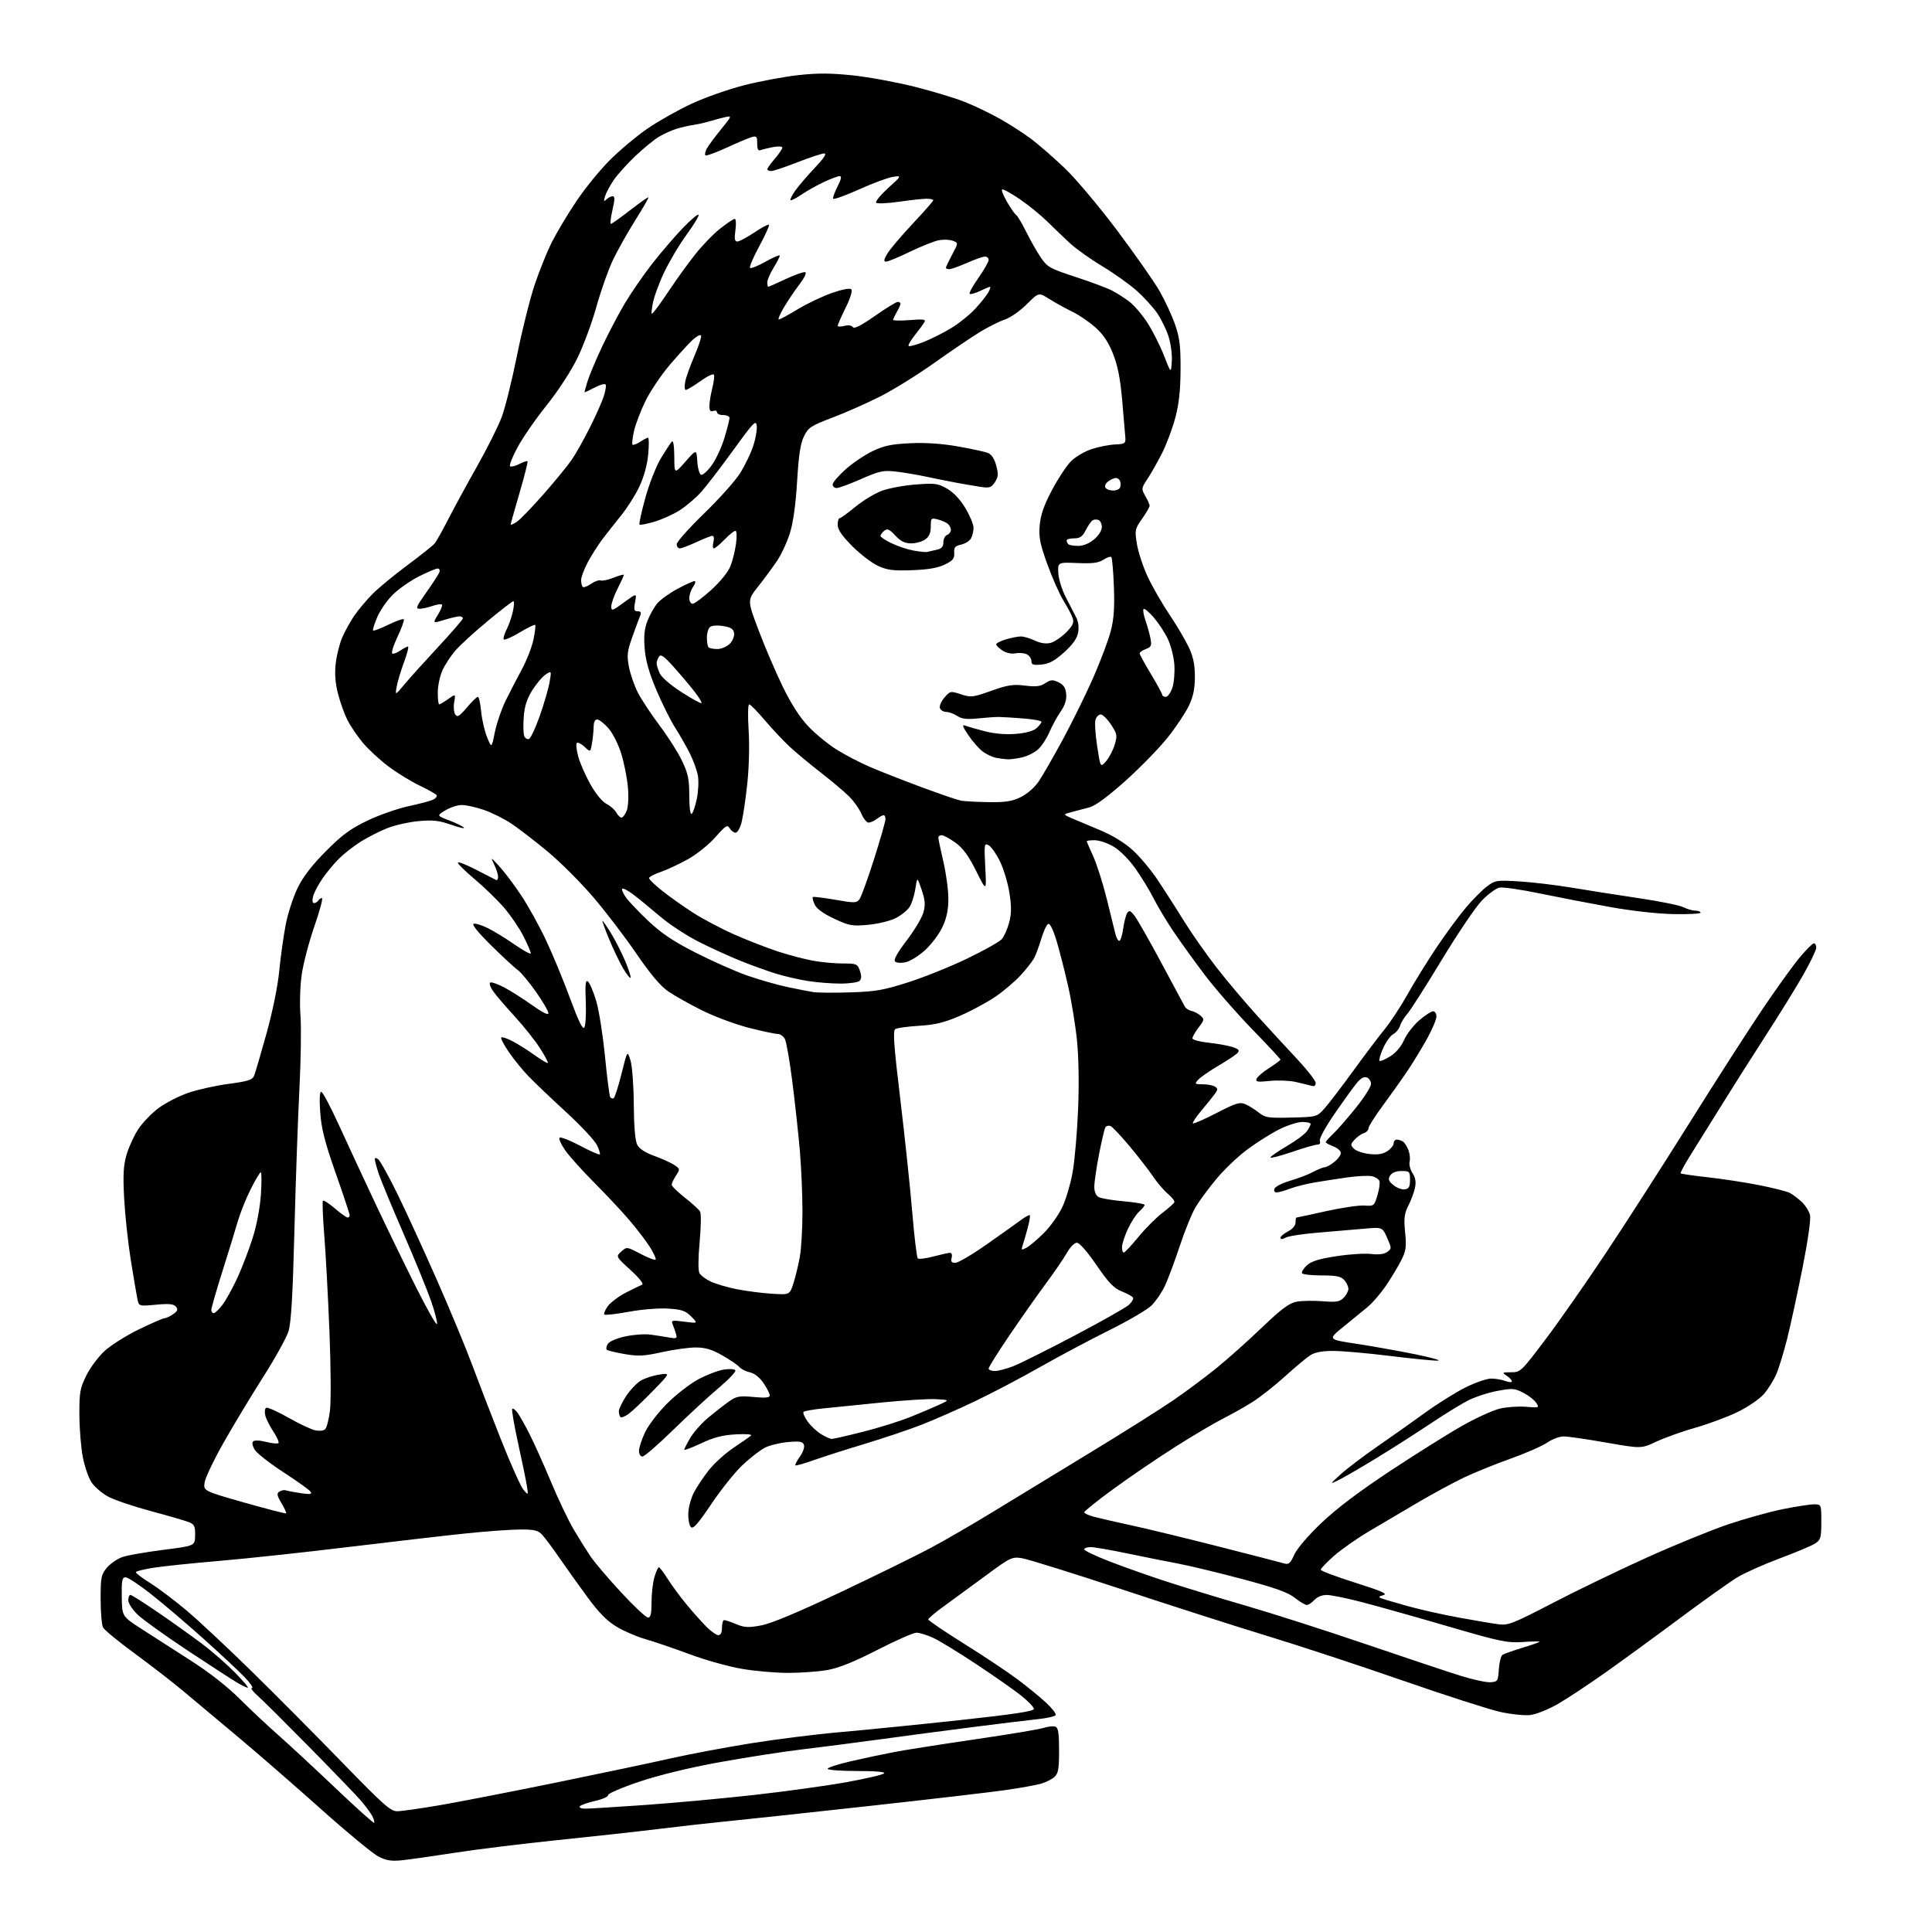 <?xml version="1.0" encoding="UTF-8" standalone="no"?>
<svg 
  version="1.1" 
  xmlns="http://www.w3.org/2000/svg" 
  xmlns:xlink="http://www.w3.org/1999/xlink" 
  xmlns:svg="http://www.w3.org/2000/svg"
  xmlns:rdf="http://www.w3.org/1999/02/22-rdf-syntax-ns#"
  xmlns:cc="http://creativecommons.org/ns#"
  xmlns:dc="http://purl.org/dc/elements/1.1/"
  viewBox="0 0 768 768"
  width="768"
  height="768"
>
<style>svg {background-color: white; }</style>"
<path stroke="none" fill="black" fill-rule="evenodd" d="M160.00,739.46C155.67,739.92 153.65,739.62 150.50,738.04C148.30,736.94 138.18,728.59 128.00,719.50C117.83,710.40 102.97,697.48 95.00,690.78C87.03,684.08 76.90,675.61 72.50,671.94C68.10,668.28 59.43,661.58 53.23,657.05C47.04,652.51 41.52,647.98 40.98,646.97C40.44,645.96 40.00,640.86 40.00,635.64C40.00,626.95 40.21,625.90 42.53,623.14C43.93,621.49 46.74,619.58 48.78,618.90C50.83,618.22 58.12,616.96 65.00,616.08C77.50,614.50 77.50,614.50 77.56,610.29C77.61,606.68 77.26,605.94 75.06,605.07C73.65,604.51 66.81,602.52 59.85,600.65C52.89,598.78 45.26,596.19 42.89,594.88C40.52,593.57 37.60,591.05 36.41,589.28C35.21,587.51 33.65,583.01 32.93,579.28C32.20,575.55 31.59,568.00 31.56,562.50C31.51,553.53 31.79,551.92 34.27,546.86C35.79,543.76 39.07,539.35 41.55,537.06C44.03,534.78 50.17,530.90 55.21,528.45C60.24,526.00 64.85,524.00 65.45,524.00C66.06,524.00 67.58,523.28 68.83,522.41C70.62,521.15 70.85,520.53 69.93,519.41C69.03,518.34 67.18,518.15 61.99,518.64C55.22,519.27 55.22,519.27 54.62,516.38C54.29,514.80 53.11,507.88 52.01,501.02C50.91,494.15 49.72,483.12 49.36,476.51C48.85,466.97 49.05,463.33 50.32,458.97C51.20,455.94 53.32,451.35 55.03,448.76C56.75,446.18 60.38,442.42 63.11,440.42C65.84,438.41 71.10,435.72 74.79,434.44C78.49,433.15 85.72,431.54 90.86,430.86C98.72,429.81 100.35,429.28 101.04,427.56C101.49,426.42 103.69,418.93 105.92,410.89C108.37,402.10 110.40,392.16 111.01,385.89C111.57,380.18 112.73,371.90 113.58,367.50C114.44,363.10 116.56,356.57 118.30,353.00C120.48,348.51 123.95,343.99 129.54,338.37C136.01,331.85 139.28,329.45 146.06,326.21C150.70,323.98 158.10,321.40 162.50,320.45C166.90,319.51 171.30,318.33 172.28,317.82C173.26,317.31 173.83,316.53 173.56,316.09C173.28,315.64 170.23,313.92 166.78,312.27C163.32,310.61 157.71,307.16 154.31,304.59C150.91,302.02 146.35,297.80 144.19,295.21C142.04,292.62 139.30,288.59 138.11,286.25C136.93,283.91 135.24,279.21 134.37,275.81C133.28,271.55 132.99,267.78 133.45,263.76C133.81,260.54 134.98,255.88 136.04,253.41C137.10,250.93 139.28,247.00 140.88,244.67C142.48,242.35 145.75,238.47 148.14,236.06C150.54,233.65 156.78,228.50 162.00,224.63C167.22,220.76 172.07,216.89 172.78,216.04C173.48,215.20 175.89,210.90 178.14,206.50C180.38,202.10 185.53,192.65 189.57,185.50C193.61,178.35 198.05,169.49 199.43,165.81C200.81,162.12 203.55,151.10 205.52,141.31C207.49,131.51 210.62,118.93 212.49,113.34C214.36,107.75 217.45,100.07 219.36,96.28C221.27,92.48 225.64,85.18 229.08,80.05C232.51,74.91 238.53,67.51 242.45,63.61C246.37,59.70 253.06,54.10 257.32,51.16C261.59,48.23 269.45,43.78 274.79,41.29C280.13,38.79 289.66,35.44 295.97,33.84C302.27,32.25 311.95,30.45 317.47,29.85C325.01,29.02 330.35,29.05 339.00,29.97C345.32,30.64 356.35,32.66 363.50,34.46C370.65,36.26 379.65,38.98 383.50,40.51C387.35,42.04 393.65,45.07 397.50,47.23C401.35,49.39 406.96,53.01 409.96,55.27C412.97,57.54 418.99,62.79 423.34,66.94C427.69,71.10 437.06,82.25 444.16,91.71C451.25,101.18 458.81,111.98 460.95,115.71C463.09,119.45 465.86,125.42 467.10,129.00C468.95,134.34 469.34,137.55 469.29,147.00C469.24,155.27 468.65,160.65 467.18,166.14C466.06,170.35 463.71,176.62 461.96,180.08C460.22,183.53 457.62,188.13 456.19,190.29C453.66,194.11 453.64,194.30 455.29,197.19C456.23,198.82 457.00,200.56 457.00,201.05C457.00,201.54 455.65,203.87 454.00,206.22C451.11,210.34 451.04,210.72 451.98,216.44C452.52,219.70 454.50,225.62 456.38,229.59C458.27,233.56 462.14,240.26 464.99,244.48C467.83,248.70 471.24,254.48 472.57,257.32C474.34,261.12 474.98,264.23 474.98,269.00C474.98,273.75 474.35,276.85 472.62,280.50C471.32,283.25 467.53,288.94 464.20,293.14C460.86,297.34 453.29,305.11 447.37,310.41C440.34,316.70 435.38,320.35 433.05,320.95C431.10,321.45 427.93,322.28 426.00,322.80C422.50,323.73 422.50,323.73 426.00,325.25C427.93,326.09 432.98,328.22 437.24,329.98C442.00,331.95 446.94,334.94 450.07,337.76C452.87,340.27 457.31,345.52 459.93,349.42C462.55,353.31 467.29,360.69 470.45,365.82C473.62,370.94 479.61,379.49 483.77,384.82C487.93,390.14 495.20,398.75 499.92,403.94C504.64,409.14 511.76,416.87 515.75,421.13C519.74,425.39 523.00,429.61 523.00,430.50C523.00,431.59 522.42,431.96 521.25,431.60C520.29,431.31 517.48,430.63 515.00,430.08C512.52,429.54 507.90,429.36 504.73,429.69C499.90,430.19 499.04,430.05 499.52,428.82C499.83,428.01 502.09,426.08 504.54,424.53C506.99,422.98 509.00,421.49 509.00,421.21C509.00,420.94 503.92,415.49 497.72,409.10C491.51,402.71 483.03,392.98 478.87,387.49C474.71,382.00 469.05,374.12 466.28,370.00C463.52,365.88 460.02,360.02 458.51,357.00C457.00,353.98 453.77,348.70 451.35,345.27C448.74,341.60 445.17,338.01 442.63,336.52C440.26,335.13 436.90,334.00 435.16,334.00C433.42,334.00 432.00,334.17 432.00,334.38C432.00,334.59 433.15,337.28 434.56,340.36C435.97,343.44 438.39,351.03 439.93,357.23C441.48,363.43 443.03,369.74 443.39,371.25C443.75,372.76 444.44,374.00 444.93,374.00C445.41,374.00 446.11,371.84 446.47,369.20C446.84,366.56 447.56,363.75 448.07,362.95C448.85,361.75 449.35,361.93 450.97,364.00C452.05,365.38 456.80,373.70 461.52,382.50C466.25,391.30 470.48,399.18 470.91,400.00C471.35,400.82 472.57,401.66 473.61,401.85C474.65,402.05 476.27,402.89 477.21,403.72C478.81,405.14 478.77,405.44 476.46,408.46C475.11,410.24 474.00,412.16 474.00,412.75C474.00,413.33 476.81,414.10 480.25,414.47C483.69,414.84 487.98,415.60 489.80,416.16C492.33,416.95 492.84,417.49 492.02,418.48C491.43,419.19 488.04,421.47 484.48,423.55C480.92,425.63 477.26,428.16 476.35,429.17C474.77,430.91 474.86,431.00 478.10,431.02C479.97,431.02 482.14,431.44 482.93,431.93C484.16,432.72 484.16,433.10 482.93,434.82C482.14,435.91 479.75,438.88 477.61,441.43C475.47,443.97 473.94,446.27 474.21,446.54C474.48,446.82 478.71,444.97 483.60,442.44C491.25,438.49 492.85,438.00 495.00,438.91C496.38,439.50 498.78,441.00 500.34,442.24C502.92,444.30 504.08,444.48 513.34,444.25C523.50,444.00 523.50,444.00 526.61,440.50C528.31,438.57 533.39,431.94 537.88,425.75C542.37,419.56 548.00,412.10 550.39,409.17C552.78,406.24 556.91,399.94 559.58,395.17C562.25,390.40 567.45,382.00 571.14,376.50C574.83,371.00 580.07,363.90 582.78,360.71C585.49,357.53 589.24,353.77 591.11,352.36C594.35,349.92 594.92,349.83 604.00,350.38C609.23,350.70 618.67,351.83 625.00,352.89C631.33,353.95 643.25,355.82 651.50,357.05C659.75,358.27 667.72,359.88 669.20,360.64C670.69,361.39 672.82,362.00 673.95,362.00C675.08,362.00 676.00,362.36 676.00,362.79C676.00,363.22 671.16,363.49 665.25,363.37C658.95,363.25 648.49,362.08 640.00,360.55C632.02,359.11 619.44,356.68 612.04,355.15C604.64,353.61 597.45,352.57 596.07,352.84C594.69,353.10 591.52,355.43 589.03,358.02C586.54,360.60 579.37,371.22 573.09,381.61C566.81,392.00 560.68,401.62 559.45,403.00C558.23,404.38 556.92,406.51 556.54,407.75C556.17,408.99 554.95,410.49 553.84,411.09C552.72,411.68 550.92,414.19 549.82,416.67C548.73,419.14 548.07,421.41 548.36,421.70C548.66,421.99 550.55,421.20 552.57,419.95C554.88,418.53 556.96,416.08 558.15,413.40C559.19,411.05 561.91,407.52 564.20,405.56C566.49,403.60 568.95,402.00 569.68,402.00C570.41,402.00 571.00,402.94 571.00,404.09C571.00,405.24 569.34,409.17 567.32,412.84C565.29,416.50 561.83,422.20 559.62,425.50C557.41,428.80 552.99,435.03 549.80,439.34C546.61,443.65 544.00,447.78 544.00,448.52C544.00,449.26 543.16,450.13 542.13,450.46C541.10,450.78 539.45,451.95 538.45,453.06C536.79,454.88 536.77,455.20 538.21,456.64C539.08,457.51 541.86,458.45 544.38,458.74C547.65,459.11 549.68,458.78 551.48,457.60C552.87,456.70 554.00,455.29 554.00,454.48C554.00,453.66 554.56,453.01 555.25,453.02C555.94,453.02 557.03,453.37 557.69,453.79C558.34,454.20 559.32,455.72 559.87,457.16C560.42,458.61 560.63,460.69 560.34,461.79C560.06,462.89 560.58,464.95 561.50,466.36C562.70,468.19 562.97,469.86 562.47,472.21C562.08,474.02 560.89,477.22 559.82,479.32C558.23,482.47 558.01,484.30 558.56,489.89C559.13,495.73 558.92,497.24 556.97,501.07C555.73,503.51 553.02,508.01 550.94,511.07C548.86,514.14 545.57,517.97 543.62,519.57C541.68,521.18 537.32,524.74 533.95,527.48C527.82,532.45 527.82,532.45 539.16,534.17C545.40,535.12 555.90,536.99 562.50,538.33C569.10,539.67 573.15,540.82 571.50,540.88C569.85,540.93 561.30,540.09 552.50,539.00C543.70,537.91 533.58,537.02 530.00,537.02C525.50,537.01 522.67,537.55 520.82,538.76C519.34,539.71 514.84,543.48 510.82,547.12C506.79,550.77 501.02,555.32 498.00,557.24C494.98,559.16 489.68,562.15 486.24,563.88C482.80,565.62 474.25,570.67 467.24,575.12C460.23,579.56 449.21,587.06 442.75,591.77C436.29,596.49 431.00,600.71 431.00,601.14C431.00,601.57 432.69,602.37 434.75,602.92C436.81,603.47 443.68,605.04 450.00,606.41C456.32,607.79 472.07,611.61 485.00,614.91C497.93,618.20 509.43,621.18 510.57,621.52C512.27,622.03 512.97,621.40 514.49,618.01C515.59,615.57 520.02,610.40 525.33,605.35C531.36,599.61 540.42,592.77 552.95,584.51C563.20,577.74 576.01,569.72 581.41,566.68C586.81,563.63 593.46,560.61 596.19,559.95C598.92,559.30 603.60,558.97 606.59,559.22C611.86,559.65 611.98,559.61 610.67,557.64C609.93,556.52 607.63,554.73 605.56,553.65C602.14,551.87 601.18,551.80 595.26,552.90C591.68,553.56 586.44,555.26 583.63,556.69C580.82,558.11 574.02,562.30 568.51,565.99C563.01,569.68 553.33,575.86 547.00,579.72C540.67,583.57 533.92,587.49 532.00,588.41C528.51,590.07 528.52,590.07 533.00,586.00C535.48,583.76 542.00,578.82 547.50,575.01C553.00,571.21 561.55,565.16 566.50,561.57C571.45,557.98 578.68,553.46 582.57,551.52C586.47,549.58 591.05,548.00 592.76,548.00C594.47,548.00 597.02,548.44 598.43,548.98C599.85,549.51 601.00,549.57 601.00,549.10C601.00,548.63 600.07,547.63 598.93,546.87C597.00,545.59 597.11,545.50 600.68,545.50C604.41,545.50 604.74,545.18 614.31,532.50C619.71,525.35 630.56,509.82 638.43,498.00C646.29,486.18 661.18,463.00 671.51,446.50C681.83,430.00 694.81,409.78 700.34,401.57C705.87,393.35 712.57,384.02 715.23,380.82C717.89,377.62 720.51,375.00 721.04,375.00C721.57,375.00 722.00,375.76 722.00,376.70C722.00,377.63 719.69,382.47 716.86,387.45C714.03,392.43 707.34,403.25 702.00,411.50C696.66,419.75 688.74,432.25 684.40,439.27C680.05,446.29 674.52,455.18 672.09,459.03C669.67,462.88 667.87,466.20 668.09,466.43C668.32,466.65 673.23,467.36 679.00,468.00C684.77,468.64 693.96,470.05 699.41,471.14C704.87,472.22 710.27,473.59 711.41,474.17C712.56,474.76 714.72,476.38 716.20,477.76C717.69,479.15 719.18,481.54 719.52,483.09C719.88,484.73 718.63,493.48 716.49,504.20C714.49,514.26 711.76,526.84 710.43,532.15C709.10,537.45 707.16,543.80 706.11,546.25C705.06,548.70 702.81,552.29 701.11,554.22C699.42,556.15 694.75,559.33 690.75,561.28C686.75,563.23 679.21,566.04 673.99,567.52C668.77,569.00 661.79,571.49 658.47,573.05C652.44,575.89 652.44,575.89 638.49,573.45C630.82,572.10 623.21,571.00 621.58,571.00C619.94,571.00 617.01,572.10 615.05,573.45C613.10,574.80 606.50,577.69 600.39,579.87C594.28,582.05 585.95,585.43 581.89,587.37C577.83,589.31 569.77,593.66 564.00,597.05C558.23,600.43 549.45,605.60 544.50,608.54C539.55,611.47 533.14,615.96 530.25,618.51C527.36,621.07 525.00,623.53 525.00,623.98C525.00,624.44 531.15,626.75 538.67,629.13C549.21,632.46 551.79,633.59 549.92,634.09C548.14,634.56 547.90,634.88 549.00,635.32C549.83,635.65 554.55,637.05 559.50,638.43C564.45,639.81 573.67,641.88 580.00,643.03C586.33,644.18 593.38,645.38 595.68,645.68C599.48,646.19 601.39,645.44 617.18,637.25C626.70,632.30 643.50,624.19 654.50,619.22C665.50,614.25 680.04,608.31 686.80,606.01C693.57,603.72 703.40,600.98 708.65,599.92C713.90,598.86 719.50,598.00 721.10,598.00C724.00,598.00 724.00,598.00 724.00,604.98C724.00,611.27 723.76,612.11 721.56,613.55C720.22,614.43 713.91,617.09 707.55,619.46C701.18,621.83 693.55,625.24 690.58,627.04C687.61,628.84 677.38,636.12 667.84,643.23C658.30,650.33 644.98,660.05 638.24,664.82C631.50,669.59 622.95,675.24 619.24,677.38C615.53,679.51 610.63,681.47 608.34,681.75C606.05,682.02 600.65,681.46 596.34,680.51C592.03,679.55 574.55,673.93 557.50,668.01C540.45,662.09 516.60,654.23 504.50,650.55C492.40,646.87 466.30,638.51 446.50,631.97C426.70,625.43 408.61,619.79 406.30,619.42C402.26,618.79 401.74,619.03 391.80,626.36C386.14,630.54 378.69,635.99 375.25,638.48C371.81,640.96 369.00,643.34 369.00,643.75C369.00,644.17 375.41,648.52 383.25,653.42C391.09,658.32 400.65,664.69 404.50,667.57C408.35,670.46 413.46,674.63 415.85,676.85C418.24,679.06 419.94,681.29 419.63,681.79C419.32,682.29 416.24,683.00 412.78,683.36C409.33,683.72 397.95,685.11 387.50,686.44C377.05,687.77 360.40,689.97 350.50,691.33C340.60,692.68 326.20,694.54 318.50,695.46C310.80,696.38 295.98,698.69 285.56,700.59C273.84,702.73 261.83,705.66 254.06,708.28C247.15,710.60 241.59,713.00 241.70,713.60C241.81,714.21 239.46,715.25 236.47,715.92C233.48,716.59 230.77,717.56 230.46,718.07C230.14,718.58 231.15,718.99 232.69,718.98C234.24,718.97 244.72,718.32 256.00,717.54C267.27,716.76 286.85,714.96 299.50,713.55C312.15,712.14 328.80,709.84 336.50,708.44C344.19,707.05 350.92,705.48 351.45,704.95C352.05,704.35 348.12,704.00 340.70,704.00C334.26,704.00 329.00,703.61 329.00,703.12C329.00,702.64 333.16,701.29 338.25,700.12C343.34,698.94 351.10,697.30 355.50,696.46C359.90,695.62 374.30,693.36 387.50,691.43C400.70,689.51 412.98,687.46 414.79,686.88C416.60,686.30 418.74,686.07 419.54,686.38C420.67,686.81 421.00,688.96 421.00,695.81C421.00,703.20 420.69,704.97 419.14,706.38C418.11,707.30 415.77,708.49 413.93,709.02C412.09,709.55 406.07,710.65 400.54,711.47C395.02,712.29 370.25,715.19 345.50,717.91C320.75,720.64 295.32,723.37 289.00,723.99C282.68,724.61 270.52,725.97 262.00,727.02C253.47,728.07 235.25,730.08 221.50,731.49C207.75,732.90 189.53,735.14 181.00,736.47C172.47,737.80 163.03,739.14 160.00,739.46zM148.74,724.60C148.97,724.36 148.61,723.12 147.94,721.84C147.26,720.55 145.14,717.70 143.21,715.50C141.29,713.30 132.02,703.69 122.62,694.14C113.21,684.60 104.04,675.48 102.22,673.89C100.41,672.30 99.49,671.00 100.17,671.00C100.86,671.00 99.41,668.93 96.96,666.41C94.51,663.88 87.10,656.98 80.50,651.08C73.90,645.17 64.69,637.34 60.03,633.67C55.37,630.00 50.82,627.00 49.92,627.00C48.54,627.00 48.31,628.21 48.40,634.75C48.50,642.50 48.50,642.50 56.21,647.50C60.46,650.25 69.22,655.88 75.68,660.00C83.00,664.67 90.33,670.39 95.12,675.17C99.35,679.39 106.37,685.98 110.73,689.82C115.09,693.67 125.33,703.16 133.48,710.92C141.64,718.68 148.50,724.83 148.74,724.60zM157.87,720.00C159.52,720.00 167.32,718.89 175.19,717.53C183.06,716.17 203.90,712.11 221.50,708.51C239.10,704.91 259.35,700.64 266.50,699.01C273.65,697.39 287.82,694.72 298.00,693.07C308.18,691.42 324.38,689.39 334.00,688.55C343.62,687.71 364.89,685.58 381.25,683.81C402.99,681.46 411.00,680.25 411.00,679.32C411.00,678.62 408.64,676.18 405.75,673.89C402.86,671.61 394.80,665.97 387.83,661.36C380.87,656.75 373.22,652.09 370.83,651.01C368.45,649.93 365.52,649.03 364.33,649.02C363.14,649.01 356.13,652.09 348.76,655.87C339.34,660.69 333.43,663.07 328.85,663.87C325.27,664.49 318.29,665.00 313.34,665.00C308.40,665.00 300.11,664.28 294.93,663.40C289.74,662.52 280.32,659.88 274.00,657.53C267.68,655.18 259.80,652.50 256.50,651.56C253.20,650.63 248.10,648.43 245.17,646.68C241.31,644.38 238.12,641.15 233.60,635.00C230.16,630.33 225.18,623.35 222.52,619.50C219.87,615.65 216.78,611.49 215.67,610.25C213.96,608.34 212.63,608.00 206.95,608.00C203.27,608.00 193.56,608.69 185.38,609.54C177.20,610.39 156.10,612.83 138.50,614.96C120.90,617.10 97.95,619.57 87.50,620.45C77.05,621.33 65.24,622.56 61.25,623.17C57.26,623.78 54.00,624.60 54.00,625.00C54.00,625.39 56.59,627.34 59.75,629.32C62.91,631.30 69.32,636.13 73.99,640.04C78.66,643.96 90.36,654.89 99.99,664.34C109.62,673.78 125.90,690.17 136.18,700.75C152.29,717.36 155.27,720.00 157.87,720.00zM98.47,670.91C97.94,670.85 95.88,669.84 93.91,668.66C91.93,667.47 83.18,661.78 74.46,656.02C65.73,650.25 56.89,643.91 54.80,641.92C52.69,639.92 51.00,637.35 51.00,636.15C51.00,634.97 51.38,634.00 51.84,634.00C52.30,634.00 57.36,637.21 63.09,641.14C68.81,645.07 76.65,650.67 80.50,653.57C84.35,656.48 90.19,661.59 93.47,664.93C96.75,668.27 99.00,670.96 98.47,670.91zM592.50,668.72C595.36,668.51 595.52,668.26 595.81,663.52C595.99,660.78 596.66,658.21 597.31,657.80C597.97,657.39 601.54,656.13 605.25,655.00C608.96,653.87 612.00,652.79 612.00,652.60C612.00,652.42 608.96,652.47 605.25,652.73C599.15,653.14 596.29,652.54 575.50,646.47C562.85,642.78 547.55,638.47 541.50,636.90C535.45,635.32 529.11,634.03 527.40,634.02C525.56,634.01 523.58,634.81 522.50,636.00C521.50,637.10 520.15,638.00 519.48,638.00C518.82,638.00 516.66,636.72 514.69,635.15C511.97,632.99 506.90,631.18 493.80,627.69C484.28,625.16 472.90,622.42 468.50,621.59C464.10,620.77 455.02,618.95 448.31,617.55C441.61,616.15 434.97,615.00 433.56,615.00C432.15,615.00 431.00,615.40 431.00,615.90C431.00,616.39 435.61,618.58 441.25,620.76C446.89,622.95 457.12,626.56 464.00,628.79C470.88,631.03 485.05,635.34 495.50,638.37C505.95,641.41 527.33,648.26 543.00,653.60C558.67,658.94 575.55,664.57 580.50,666.12C585.45,667.67 590.85,668.84 592.50,668.72zM285.58,650.00C286.49,650.00 287.00,648.93 287.00,647.00C287.00,645.35 287.40,644.00 287.88,644.00C288.36,644.00 290.50,644.73 292.63,645.62C295.88,646.98 297.47,647.07 302.52,646.14C306.50,645.41 317.12,640.97 334.02,632.97C348.03,626.34 364.21,618.39 369.97,615.32C375.74,612.24 387.44,605.45 395.97,600.22C404.51,594.99 421.85,584.43 434.50,576.74C447.15,569.05 461.63,559.91 466.67,556.44C471.71,552.96 479.33,547.28 483.61,543.81C487.89,540.34 495.95,533.15 501.51,527.83C509.43,520.26 512.45,518.01 515.41,517.45C517.49,517.06 522.12,516.98 525.70,517.26C531.20,517.71 532.51,517.49 534.11,515.89C535.15,514.85 536.00,513.25 536.00,512.33C536.00,511.41 535.26,509.83 534.35,508.83C533.03,507.38 531.19,507.00 525.40,507.00C521.40,507.00 517.88,506.62 517.59,506.15C517.30,505.68 518.13,504.28 519.44,503.05C521.21,501.39 524.21,500.45 531.16,499.37C536.30,498.57 542.55,498.17 545.05,498.47C548.06,498.83 550.22,498.56 551.44,497.67C553.23,496.36 553.23,496.19 551.40,492.04C549.51,487.77 549.51,487.77 542.01,488.45C537.88,488.83 529.68,489.53 523.79,490.01C517.90,490.49 512.16,491.38 511.04,491.98C509.72,492.68 509.00,492.71 509.00,492.06C509.00,491.51 510.35,490.35 512.00,489.50C513.80,488.57 515.00,487.16 515.00,485.97C515.00,484.89 515.16,484.00 515.35,484.00C515.54,484.00 520.83,482.86 527.10,481.47C533.37,480.08 540.24,479.06 542.37,479.22C546.15,479.49 546.28,479.39 547.55,475.14C548.27,472.74 548.63,470.20 548.35,469.48C548.08,468.77 546.79,467.91 545.49,467.59C544.18,467.26 539.83,467.45 535.81,468.01C531.79,468.57 525.80,469.50 522.50,470.06C519.20,470.62 514.80,471.74 512.73,472.54C510.66,473.34 508.31,474.00 507.51,474.00C506.63,474.00 506.29,473.41 506.64,472.50C506.96,471.67 509.76,470.26 512.86,469.36C515.96,468.46 520.07,466.89 521.99,465.86C523.90,464.84 525.98,464.00 526.60,464.00C527.22,464.00 528.92,463.07 530.37,461.93C531.81,460.79 533.00,459.17 533.00,458.34C533.00,457.51 531.65,456.32 530.00,455.69C528.35,455.07 527.00,454.32 527.00,454.03C527.00,453.73 528.33,452.24 529.95,450.71C531.57,449.18 535.62,444.55 538.95,440.41C542.28,436.27 545.00,431.99 545.00,430.91C545.00,429.82 544.25,428.65 543.34,428.30C542.23,427.87 540.89,428.63 539.29,430.58C537.97,432.19 534.01,437.68 530.49,442.79C526.81,448.13 524.33,452.70 524.65,453.54C524.99,454.43 524.62,455.00 523.69,455.00C522.84,455.00 518.30,456.31 513.58,457.92C508.86,459.52 505.00,460.52 505.00,460.13C505.00,459.73 507.93,457.70 511.52,455.60C515.10,453.51 518.70,450.84 519.52,449.67C520.33,448.51 521.00,447.21 521.00,446.78C521.00,446.35 519.50,446.00 517.66,446.00C515.82,446.00 511.66,447.35 508.41,448.99C505.16,450.64 499.49,454.21 495.82,456.94C492.14,459.66 486.59,464.95 483.49,468.70C480.38,472.44 476.66,477.50 475.21,479.94C473.77,482.39 470.94,489.36 468.93,495.44C466.91,501.52 464.26,508.63 463.03,511.23C461.80,513.83 459.41,517.32 457.71,518.98C456.00,520.65 448.51,525.03 441.06,528.73C433.60,532.43 421.20,539.03 413.50,543.39C405.80,547.76 394.10,553.91 387.50,557.05C380.90,560.20 371.44,564.36 366.48,566.30C361.51,568.24 351.39,571.65 343.98,573.89C336.56,576.12 327.36,579.06 323.53,580.42C319.69,581.78 316.38,582.72 316.17,582.50C315.96,582.29 316.77,580.72 317.98,579.02C319.22,577.28 319.92,575.23 319.57,574.33C319.07,573.02 317.88,572.82 313.14,573.25C309.94,573.54 305.81,574.56 303.97,575.52C302.13,576.47 298.17,579.56 295.18,582.37C292.18,585.19 286.60,592.16 282.77,597.86C277.51,605.69 275.53,607.93 274.66,607.06C274.02,606.42 273.54,604.01 273.60,601.70C273.65,599.39 274.63,595.67 275.77,593.43C276.92,591.19 279.62,587.13 281.77,584.41C283.92,581.69 288.34,577.69 291.59,575.52C294.84,573.34 297.95,571.17 298.50,570.68C299.09,570.16 296.61,569.95 292.50,570.18C287.28,570.46 283.78,571.36 278.75,573.73C275.04,575.47 272.00,576.62 272.00,576.29C272.00,575.95 273.08,573.83 274.40,571.58C275.72,569.32 278.99,565.66 281.65,563.44C284.32,561.22 288.01,558.35 289.84,557.07C292.80,555.00 293.95,554.80 299.59,555.33C304.32,555.77 306.00,555.60 306.00,554.69C306.00,554.02 304.88,551.82 303.52,549.82C301.97,547.53 299.94,545.93 298.09,545.52C296.47,545.16 294.60,544.23 293.95,543.44C293.30,542.66 290.26,540.58 287.20,538.83C282.97,536.41 280.43,535.65 276.57,535.64C273.78,535.64 267.73,536.48 263.13,537.50C256.04,539.08 253.76,539.19 248.28,538.26C244.73,537.65 241.53,536.87 241.19,536.53C240.85,536.18 241.05,535.14 241.64,534.20C242.24,533.23 245.22,531.96 248.60,531.24C251.84,530.54 256.30,530.22 258.50,530.52C260.70,530.81 264.03,531.33 265.90,531.67C268.90,532.21 269.24,532.06 268.77,530.39C268.47,529.35 267.88,527.64 267.45,526.60C266.72,524.82 267.03,524.74 272.09,525.40C277.50,526.10 277.50,526.10 274.78,523.35C272.49,521.04 271.02,520.53 265.58,520.19C261.92,519.95 255.12,520.50 249.95,521.45C244.92,522.38 240.54,522.87 240.22,522.55C239.90,522.23 240.53,520.74 241.62,519.23C242.71,517.73 245.96,515.30 248.83,513.82C251.71,512.35 254.61,510.93 255.28,510.67C255.99,510.40 254.05,507.96 250.64,504.85C244.78,499.50 244.78,499.50 246.96,497.53C249.14,495.56 249.15,495.56 254.60,498.42C257.60,499.99 260.30,501.03 260.60,500.73C260.90,500.43 259.92,498.23 258.43,495.84C256.94,493.46 253.22,488.57 250.16,485.00C247.10,481.43 240.75,474.65 236.05,469.94C231.35,465.23 226.20,459.48 224.60,457.17C223.01,454.86 222.03,452.64 222.43,452.24C222.82,451.84 226.49,453.28 230.57,455.43C234.64,457.59 238.18,459.15 238.43,458.90C238.68,458.66 238.16,456.98 237.28,455.17C236.41,453.36 230.95,447.52 225.16,442.19C219.36,436.86 212.65,430.48 210.25,428.00C207.84,425.52 204.25,421.13 202.28,418.23C200.31,415.34 198.95,412.72 199.25,412.42C199.56,412.11 201.54,412.75 203.65,413.85C205.77,414.94 209.73,417.43 212.45,419.38C215.17,421.34 217.57,422.76 217.78,422.55C217.99,422.34 216.58,419.68 214.63,416.64C212.69,413.60 208.18,407.93 204.60,404.04C201.03,400.14 197.17,395.65 196.04,394.05C194.90,392.45 194.37,390.89 194.86,390.59C195.36,390.28 197.89,391.17 200.50,392.55C203.11,393.94 208.12,397.12 211.62,399.63C215.70,402.54 218.00,403.66 218.00,402.74C218.00,401.96 215.76,398.13 213.03,394.23C210.29,390.34 207.03,386.44 205.78,385.56C204.52,384.69 199.75,380.26 195.17,375.74C189.78,370.40 187.37,367.39 188.35,367.19C189.17,367.02 191.80,367.86 194.17,369.07C196.55,370.27 201.31,373.20 204.75,375.59C208.19,377.98 211.00,379.49 211.00,378.94C211.00,378.39 209.68,375.33 208.06,372.13C206.45,368.93 202.96,363.81 200.31,360.76C197.67,357.70 192.46,352.65 188.75,349.54C185.04,346.42 182.00,343.45 182.00,342.92C182.00,342.40 185.26,343.66 189.25,345.73C193.24,347.79 196.84,349.64 197.25,349.83C197.66,350.01 198.00,349.43 198.00,348.53C198.00,347.64 197.31,345.46 196.46,343.70C194.94,340.55 194.98,340.56 198.59,344.50C200.61,346.70 204.50,351.88 207.23,356.00C209.96,360.12 214.33,368.00 216.93,373.50C219.54,379.00 223.87,389.45 226.56,396.72C230.11,406.32 231.69,409.52 232.32,408.39C232.80,407.53 233.04,402.86 232.85,398.00C232.57,390.98 232.76,389.38 233.76,390.22C234.45,390.79 235.91,394.24 237.00,397.88C238.09,401.52 239.65,411.40 240.48,419.84C241.31,428.27 242.25,435.59 242.56,436.10C242.88,436.61 243.51,436.81 243.95,436.53C244.40,436.25 245.81,431.86 247.08,426.76C249.39,417.50 249.39,417.50 250.62,421.50C251.31,423.74 251.89,431.45 251.94,439.00C252.00,447.71 252.48,453.39 253.29,455.00C254.14,456.67 256.39,458.16 260.11,459.50C263.16,460.60 266.74,462.22 268.05,463.10C270.36,464.65 270.38,464.77 268.71,467.31C267.77,468.75 267.00,470.39 267.00,470.94C267.00,471.50 269.36,473.81 272.25,476.09C275.14,478.36 277.86,480.85 278.30,481.62C278.75,482.39 278.66,487.82 278.12,493.69C277.53,500.08 277.49,505.05 278.03,506.06C278.53,506.98 280.53,508.50 282.49,509.43C284.45,510.36 289.08,511.72 292.78,512.46C296.47,513.20 302.75,514.01 306.71,514.27C313.93,514.73 313.93,514.73 315.41,510.11C316.23,507.58 317.37,502.83 317.95,499.57C318.53,496.30 319.00,488.20 318.99,481.57C318.98,474.93 318.52,464.10 317.96,457.50C317.39,450.90 316.06,438.64 315.00,430.25C313.94,421.87 312.59,414.10 312.00,413.00C311.41,411.90 310.10,411.00 309.09,411.00C308.08,411.00 302.96,409.91 297.70,408.58C292.45,407.24 284.11,404.15 279.18,401.69C274.24,399.24 268.15,395.83 265.65,394.10C262.51,391.94 258.58,387.28 252.99,379.11C248.53,372.58 240.84,362.49 235.88,356.69C230.93,350.88 222.74,342.70 217.69,338.50C212.63,334.31 206.14,329.30 203.25,327.38C200.36,325.46 195.45,323.02 192.34,321.95C189.23,320.88 185.29,320.00 183.59,320.00C181.89,320.01 178.94,320.96 177.04,322.12C173.58,324.23 173.58,324.23 178.45,326.08C181.14,327.10 183.79,328.39 184.36,328.96C184.92,329.52 182.71,329.04 179.44,327.88C174.63,326.18 172.17,325.90 166.50,326.40C162.65,326.74 157.03,327.99 154.00,329.19C150.97,330.38 146.19,332.81 143.38,334.58C140.56,336.36 136.66,339.41 134.71,341.36C132.76,343.31 129.80,346.88 128.14,349.30C126.48,351.72 124.82,354.89 124.45,356.35C124.05,357.96 124.20,359.00 124.83,359.00C125.41,359.00 126.16,358.55 126.50,358.00C126.84,357.45 127.51,357.00 127.99,357.00C128.47,357.00 127.10,362.07 124.95,368.28C122.80,374.48 120.54,383.14 119.92,387.53C119.29,392.01 119.08,399.08 119.44,403.69C119.80,408.19 119.61,421.24 119.03,432.69C118.44,444.14 117.54,469.48 117.04,489.00C116.38,514.88 115.74,525.76 114.69,529.16C113.90,531.73 109.43,539.83 104.75,547.16C100.08,554.50 93.03,566.17 89.09,573.11C85.15,580.04 81.67,587.28 81.36,589.18C80.80,592.65 80.80,592.65 97.10,597.29C106.07,599.83 113.56,601.77 113.75,601.59C113.93,601.40 113.09,599.58 111.89,597.53C110.06,594.43 109.93,593.66 111.10,592.92C111.87,592.42 113.00,592.21 113.62,592.43C114.24,592.66 116.89,593.16 119.51,593.55C123.21,594.11 124.11,593.99 123.51,593.02C123.09,592.33 118.31,588.90 112.89,585.38C107.47,581.86 102.29,577.84 101.37,576.44C100.38,574.92 100.07,573.53 100.61,572.99C101.15,572.45 103.24,572.53 105.79,573.18C108.15,573.77 110.35,573.99 110.68,573.65C111.02,573.32 110.12,571.27 108.69,569.10C107.25,566.93 105.80,564.05 105.46,562.69C105.12,561.33 105.27,559.95 105.79,559.63C106.31,559.31 110.23,561.04 114.51,563.47C118.78,565.91 123.61,568.20 125.24,568.55C126.92,568.92 128.66,568.74 129.28,568.12C129.88,567.52 130.72,564.22 131.16,560.77C131.60,557.32 131.52,543.25 130.97,529.50C130.42,515.75 129.50,498.50 128.91,491.16C128.32,483.83 128.08,477.59 128.37,477.29C128.66,477.00 130.81,478.39 133.13,480.38C135.46,482.37 137.73,484.00 138.18,484.00C138.63,484.00 139.00,483.58 139.00,483.08C139.00,482.57 136.50,475.03 133.44,466.33C129.10,453.97 127.76,448.69 127.30,442.25C126.92,437.04 127.07,434.00 127.70,434.00C128.25,434.00 131.52,440.19 134.97,447.75C138.42,455.31 144.85,469.15 149.26,478.50C153.67,487.85 160.88,502.70 165.29,511.50C169.69,520.30 173.48,526.97 173.71,526.33C173.93,525.69 172.90,521.64 171.41,517.33C169.92,513.02 165.00,500.95 160.46,490.50C155.92,480.05 151.49,469.35 150.60,466.72C149.72,464.08 149.00,461.44 149.00,460.84C149.00,460.10 149.45,460.13 150.42,460.93C151.20,461.58 154.54,467.60 157.84,474.31C161.13,481.01 168.16,496.32 173.46,508.32C178.75,520.32 185.12,535.62 187.60,542.32C190.09,549.02 195.28,562.48 199.14,572.23C203.00,581.99 207.03,590.99 208.10,592.23C210.05,594.50 210.05,594.50 209.41,590.50C209.06,588.30 207.49,580.67 205.92,573.55C204.36,566.42 203.32,560.35 203.62,560.05C203.92,559.75 204.84,560.40 205.66,561.50C206.49,562.60 208.66,566.44 210.48,570.02C212.30,573.61 216.14,582.16 219.01,589.02C221.87,595.89 225.94,604.42 228.06,608.00C230.17,611.58 233.20,616.41 234.77,618.74C236.35,621.08 241.81,627.49 246.90,632.99C251.99,638.50 256.79,643.00 257.58,643.00C258.65,643.00 259.00,641.51 259.00,636.87C259.00,633.49 259.52,628.99 260.16,626.87C260.80,624.74 261.58,623.00 261.91,623.00C262.23,623.00 263.85,625.14 265.50,627.75C267.14,630.35 270.56,634.97 273.08,638.00C275.61,641.04 279.13,644.98 280.91,646.76C282.70,648.54 284.79,650.00 285.58,650.00zM255.38,579.00C254.61,579.00 254.00,578.00 254.01,576.75C254.02,575.51 255.08,572.22 256.38,569.44C257.69,566.62 261.59,561.52 265.19,557.92C268.74,554.37 274.34,550.03 277.63,548.28C280.93,546.52 285.45,544.79 287.69,544.43C289.92,544.08 292.01,544.20 292.32,544.72C292.64,545.23 289.66,548.37 285.70,551.71C281.74,555.04 273.61,562.55 267.63,568.38C261.66,574.22 256.14,579.00 255.38,579.00zM330.64,572.00C331.27,572.00 336.90,570.71 343.15,569.13C349.41,567.55 357.89,564.89 362.01,563.22C366.13,561.55 371.30,559.36 373.50,558.34C377.50,556.50 377.50,556.50 372.09,556.19C369.12,556.02 359.44,556.62 350.59,557.51C341.74,558.41 331.26,559.47 327.29,559.86C323.32,560.26 319.79,560.88 319.43,561.24C319.07,561.59 319.79,563.31 321.03,565.04C322.27,566.78 324.68,569.05 326.39,570.10C328.10,571.14 330.01,571.99 330.64,572.00zM249.89,562.04C248.45,563.09 246.99,563.65 246.64,563.30C246.29,562.95 246.00,561.92 246.00,561.00C246.00,560.09 247.32,557.35 248.93,554.92C250.54,552.49 253.17,549.73 254.77,548.79C256.37,547.85 259.67,546.78 262.09,546.42C266.50,545.76 266.50,545.76 259.50,552.95C255.65,556.91 251.32,561.00 249.89,562.04zM395.46,545.00C396.82,545.00 400.16,544.12 402.90,543.04C405.63,541.96 416.56,536.50 427.18,530.90C437.81,525.31 447.50,519.82 448.72,518.72C449.94,517.61 450.69,516.31 450.38,515.81C450.08,515.32 448.06,514.21 445.89,513.34C442.75,512.08 440.71,509.95 435.86,502.88C432.21,497.55 429.10,494.00 428.07,494.00C427.13,494.00 425.37,495.77 424.12,498.00C422.88,500.20 419.12,505.71 415.75,510.25C412.38,514.79 405.89,524.01 401.31,530.75C396.74,537.49 393.00,543.45 393.00,544.00C393.00,544.55 394.11,545.00 395.46,545.00zM84.95,522.00C85.47,522.00 87.04,520.51 88.43,518.68C89.83,516.85 92.50,512.01 94.38,507.93C96.25,503.84 99.00,496.68 100.47,492.00C102.06,486.94 103.38,479.96 103.72,474.75C104.04,469.94 104.01,466.00 103.66,466.00C103.31,466.00 101.50,469.04 99.64,472.75C97.78,476.46 95.49,482.18 94.54,485.45C93.60,488.73 90.84,497.70 88.41,505.39C85.99,513.07 84.00,519.96 84.00,520.68C84.00,521.41 84.43,522.00 84.95,522.00zM379.76,502.00C380.86,502.00 386.42,498.73 392.13,494.73C397.83,490.73 403.96,486.37 405.74,485.05C407.52,483.72 409.15,482.84 409.37,483.07C409.58,483.31 409.22,485.52 408.56,488.00C407.90,490.48 407.02,493.55 406.59,494.84C405.86,497.02 405.96,497.09 408.08,495.96C409.33,495.29 412.44,492.65 415.00,490.10C417.55,487.54 420.83,482.93 422.29,479.84C423.75,476.76 425.61,470.43 426.42,465.79C427.23,461.15 428.19,449.96 428.56,440.93C428.98,430.80 428.80,420.28 428.11,413.50C427.49,407.45 425.90,397.73 424.57,391.89C423.25,386.05 421.20,378.04 420.02,374.08C418.75,369.81 417.41,367.03 416.73,367.26C416.09,367.47 414.85,370.08 413.96,373.07C413.07,376.06 411.77,379.58 411.06,380.89C410.35,382.21 407.91,385.31 405.64,387.78C403.36,390.24 398.84,394.07 395.59,396.28C392.34,398.48 386.07,401.85 381.66,403.77C375.38,406.49 371.84,407.36 365.41,407.76C360.88,408.04 356.61,408.63 355.90,409.06C354.89,409.69 355.28,415.32 357.87,436.84C359.65,451.68 361.79,471.85 362.61,481.66C363.43,491.47 364.43,499.82 364.82,500.22C365.22,500.62 368.01,500.28 371.02,499.48C374.03,498.68 377.02,498.02 377.66,498.01C378.32,498.01 378.59,498.85 378.29,500.00C377.90,501.51 378.26,502.00 379.76,502.00zM446.75,497.92C447.16,497.87 449.78,495.06 452.57,491.67C455.35,488.28 459.63,483.99 462.07,482.14C464.51,480.29 466.65,478.38 466.83,477.89C467.01,477.41 465.86,475.91 464.26,474.57C462.66,473.22 460.05,470.18 458.46,467.81C456.86,465.44 452.69,460.04 449.18,455.82C445.67,451.60 442.19,447.90 441.43,447.61C440.68,447.32 439.77,447.57 439.41,448.15C439.04,448.74 437.91,453.56 436.88,458.86C435.85,464.16 435.01,469.95 435.00,471.71C435.00,473.77 435.64,475.27 436.77,475.88C437.74,476.40 442.24,477.15 446.77,477.54C451.30,477.94 455.00,478.58 455.00,478.97C455.00,479.37 454.04,480.55 452.86,481.60C451.68,482.64 449.66,485.75 448.37,488.50C447.08,491.25 446.02,494.51 446.01,495.75C446.00,496.99 446.34,497.96 446.75,497.92zM558.42,472.80C560.07,472.56 560.50,471.78 560.50,469.00C560.50,465.69 560.32,465.50 557.11,465.50C554.91,465.50 553.33,466.14 552.61,467.31C551.70,468.79 551.94,469.49 553.92,471.11C555.25,472.20 557.27,472.96 558.42,472.80zM338.09,394.48C348.08,394.16 351.26,393.61 361.09,390.46C367.37,388.46 377.90,384.21 384.50,381.03C391.10,377.85 397.26,374.39 398.19,373.36C399.12,372.32 400.44,369.37 401.13,366.81C402.09,363.23 402.12,360.48 401.27,355.00C400.66,351.07 398.97,345.41 397.51,342.42C396.04,339.43 394.02,336.54 393.00,336.00C391.26,335.07 391.19,335.52 391.66,344.76C392.16,354.50 392.16,354.50 388.03,346.22C385.00,340.14 382.81,337.15 379.80,334.97C377.54,333.34 375.09,332.00 374.35,332.00C373.61,332.00 373.00,332.43 373.00,332.96C373.00,333.49 373.90,337.78 375.00,342.50C376.10,347.22 377.00,353.87 376.99,357.29C376.98,361.69 376.30,364.96 374.64,368.50C373.36,371.25 370.27,375.36 367.79,377.64C365.31,379.92 361.83,382.10 360.04,382.49C358.20,382.90 356.37,382.77 355.80,382.20C355.14,381.54 356.69,378.75 360.42,373.85C363.51,369.81 366.51,364.78 367.08,362.68C367.90,359.63 367.76,357.81 366.36,353.68C364.60,348.50 364.60,348.50 363.87,353.31C363.47,355.96 362.43,359.22 361.56,360.55C360.69,361.88 358.21,363.87 356.05,364.97C353.89,366.07 348.99,367.27 345.15,367.62C338.74,368.22 337.65,368.02 331.59,365.19C327.25,363.16 324.61,361.24 323.84,359.55C323.20,358.14 322.86,356.81 323.09,356.59C323.31,356.37 327.31,356.85 331.97,357.66C339.81,359.02 340.52,359.01 341.68,357.42C342.37,356.48 344.97,349.29 347.47,341.45C349.96,333.60 352.00,326.47 352.00,325.59C352.00,324.72 351.66,324.01 351.25,324.03C350.84,324.05 349.63,324.72 348.56,325.53C347.49,326.34 346.01,327.00 345.26,327.00C344.51,327.00 343.25,325.44 342.45,323.53C341.65,321.63 339.45,318.51 337.55,316.62C335.65,314.72 330.59,310.45 326.30,307.13C322.01,303.81 316.42,299.16 313.88,296.80C311.33,294.43 306.88,289.69 303.98,286.25C301.07,282.81 298.30,280.00 297.82,280.00C297.32,280.00 297.22,284.51 297.59,290.25C297.97,296.21 297.75,305.10 297.06,311.50C296.41,317.55 295.41,324.41 294.82,326.75C294.24,329.09 293.16,331.00 292.43,331.00C291.70,331.00 290.63,330.21 290.06,329.25C289.15,327.71 288.48,328.12 284.42,332.75C281.86,335.67 277.02,339.57 273.52,341.52C270.06,343.46 265.15,345.75 262.62,346.62C260.08,347.48 258.00,348.59 258.00,349.07C258.00,349.56 260.36,351.83 263.25,354.12C266.14,356.42 271.65,360.33 275.50,362.81C279.35,365.29 286.77,369.21 292.00,371.52C297.23,373.83 305.10,376.88 309.50,378.31C313.90,379.73 320.17,381.37 323.43,381.95C326.70,382.53 331.94,383.00 335.09,383.00C340.49,383.00 340.86,383.16 341.81,385.89C342.52,387.92 342.49,389.11 341.71,389.89C341.10,390.50 337.65,391.00 334.05,390.99C330.45,390.99 324.57,390.52 321.00,389.94C317.43,389.37 311.80,388.07 308.50,387.05C305.20,386.03 299.01,383.81 294.75,382.11C290.49,380.41 282.97,377.00 278.04,374.52C273.10,372.04 266.01,367.40 262.28,364.21C258.55,361.02 253.80,357.13 251.72,355.57C249.65,354.00 247.68,352.98 247.36,353.30C247.04,353.62 247.71,355.18 248.84,356.77C249.97,358.36 254.00,362.59 257.80,366.17C262.97,371.05 267.71,374.22 276.61,378.74C283.15,382.07 292.32,386.14 297.00,387.78C301.68,389.42 308.88,391.48 313.00,392.36C317.12,393.23 321.85,394.15 323.50,394.40C325.15,394.64 331.72,394.68 338.09,394.48zM250.65,388.69C250.39,388.95 249.03,387.20 247.62,384.80C246.22,382.40 243.73,377.19 242.09,373.22C240.45,369.25 239.27,366.00 239.47,366.00C239.67,366.00 241.21,368.24 242.89,370.98C244.58,373.72 247.12,378.72 248.54,382.09C249.96,385.46 250.91,388.43 250.65,388.69zM247.06,325.00C247.60,325.00 248.53,323.76 249.12,322.25C249.74,320.65 249.95,316.72 249.60,312.87C249.27,309.22 248.09,303.25 246.96,299.60C245.81,295.87 243.57,291.44 241.85,289.48C240.17,287.57 238.16,286.00 237.40,286.00C236.54,286.00 236.00,287.07 235.99,288.75C235.98,290.26 235.70,293.21 235.35,295.29C234.72,299.09 234.72,299.09 232.37,296.87C231.07,295.66 229.69,294.98 229.31,295.36C228.92,295.75 229.16,298.14 229.84,300.69C230.52,303.23 232.68,308.18 234.64,311.68C236.78,315.51 239.35,318.65 241.07,319.54C242.65,320.35 244.42,321.92 245.01,323.01C245.59,324.10 246.52,325.00 247.06,325.00zM274.93,323.54C275.45,323.22 276.37,320.53 276.99,317.55C277.61,314.57 277.80,310.41 277.42,308.31C277.04,306.22 275.60,302.25 274.23,299.50C272.85,296.75 270.21,292.12 268.35,289.20C266.49,286.29 263.13,279.54 260.88,274.20C257.98,267.32 256.63,262.54 256.26,257.75C255.87,252.79 256.17,249.86 257.40,246.75C258.31,244.41 260.06,241.31 261.28,239.85C262.50,238.39 266.10,235.80 269.27,234.10C272.45,232.39 275.51,231.00 276.08,231.00C276.65,231.00 276.41,232.00 275.56,233.22C274.70,234.44 274.00,236.47 274.00,237.72C274.00,238.98 274.60,240.00 275.33,240.00C276.06,240.00 279.38,237.54 282.71,234.52C286.25,231.32 289.42,227.41 290.33,225.12C291.20,222.96 292.21,218.90 292.58,216.10C292.98,213.13 292.87,211.00 292.32,211.00C291.81,211.00 289.87,212.57 288.00,214.50C286.13,216.43 284.24,218.00 283.78,218.00C283.33,218.00 283.24,216.88 283.59,215.50C283.95,214.07 283.78,213.00 283.21,213.00C282.65,213.00 279.79,214.12 276.85,215.49C273.91,216.86 270.94,217.98 270.25,217.99C269.56,218.00 269.00,217.25 269.00,216.33C269.00,215.41 273.91,209.90 279.92,204.08C285.92,198.26 292.38,191.03 294.27,188.00C296.16,184.97 298.48,180.15 299.42,177.28C300.37,174.41 301.00,170.81 300.82,169.28C300.53,166.79 299.58,167.77 291.50,178.93C286.55,185.77 280.78,193.28 278.67,195.63C276.57,197.97 272.74,201.22 270.17,202.86C267.60,204.49 263.06,206.54 260.08,207.41C257.10,208.28 254.45,208.79 254.20,208.53C253.95,208.28 254.98,203.55 256.50,198.02C258.02,192.46 260.79,185.40 262.69,182.23C264.58,179.08 266.55,176.07 267.07,175.55C267.65,174.96 268.01,177.23 268.04,181.55C268.08,188.50 268.08,188.50 272.47,183.51C276.87,178.52 276.87,178.52 277.19,183.43C277.36,186.13 278.04,188.52 278.70,188.74C279.35,188.95 281.27,187.23 282.95,184.91C284.63,182.59 286.91,177.67 288.00,173.99C289.10,170.30 290.00,166.77 290.00,166.14C290.00,165.51 288.88,165.00 287.50,165.00C286.12,165.00 285.00,164.50 285.00,163.89C285.00,163.28 284.32,163.05 283.50,163.36C282.41,163.78 282.00,163.25 282.00,161.41C282.00,160.02 282.50,156.91 283.10,154.50C283.71,152.09 284.04,149.62 283.84,149.02C283.63,148.39 281.33,149.44 278.49,151.46C275.75,153.41 273.11,155.00 272.63,155.00C272.15,155.00 272.03,153.54 272.38,151.75C272.72,149.96 274.42,145.23 276.15,141.23C277.87,137.23 279.00,133.66 278.64,133.31C278.28,132.95 276.81,133.75 275.36,135.08C273.91,136.41 269.91,140.78 266.47,144.78C263.02,148.79 258.61,155.31 256.65,159.28C254.70,163.25 252.61,168.70 252.02,171.38C251.42,174.07 251.16,176.49 251.43,176.77C251.71,177.04 253.06,176.53 254.43,175.64C255.81,174.74 257.24,174.00 257.61,174.00C257.98,174.00 258.01,176.99 257.67,180.65C257.28,184.82 255.97,189.58 254.17,193.40C252.59,196.76 249.32,201.93 246.90,204.91C244.48,207.88 241.09,212.19 239.37,214.48C237.65,216.77 235.06,220.86 233.62,223.57C232.18,226.27 231.00,229.43 231.00,230.58C231.00,231.73 231.29,232.95 231.64,233.30C231.99,233.65 233.45,233.12 234.89,232.11C236.32,231.11 238.08,230.49 238.78,230.74C239.49,230.99 241.85,230.48 244.03,229.60C246.22,228.73 248.00,228.25 248.00,228.54C248.00,228.83 246.88,231.29 245.50,234.00C244.12,236.71 243.00,239.89 243.00,241.05C243.00,243.00 243.41,242.87 248.07,239.45C253.14,235.73 253.14,235.73 252.46,239.36C251.89,242.40 252.06,243.00 253.50,243.00C254.74,243.00 255.01,243.48 254.48,244.75C254.08,245.71 252.68,249.49 251.38,253.14C249.31,258.95 249.14,260.44 250.02,265.12C250.58,268.07 252.21,272.73 253.65,275.49C255.08,278.24 258.97,284.10 262.28,288.50C265.59,292.90 269.59,299.20 271.15,302.50C273.53,307.50 274.00,309.80 274.00,316.31C274.00,320.88 274.39,323.88 274.93,323.54zM392.93,318.86C399.65,318.97 402.25,318.57 405.70,316.90C408.26,315.67 411.21,313.09 412.89,310.65C414.45,308.37 418.88,300.65 422.74,293.50C426.59,286.35 432.03,275.24 434.83,268.81C437.63,262.37 440.66,254.27 441.56,250.81C442.78,246.13 443.10,241.59 442.79,233.27C442.56,227.09 442.10,221.77 441.77,221.44C441.44,221.11 440.04,221.58 438.65,222.49C436.72,223.76 434.31,224.07 428.32,223.82C420.50,223.50 420.50,223.50 420.69,227.73C420.79,230.06 422.09,234.33 423.58,237.23C425.07,240.13 426.94,243.76 427.74,245.31C428.67,247.09 428.97,249.34 428.57,251.49C428.13,253.83 426.40,256.25 422.98,259.33C419.22,262.71 417.05,263.88 414.01,264.17C410.72,264.48 410.00,264.24 410.00,262.81C410.00,261.85 409.21,260.65 408.24,260.13C407.27,259.61 405.25,259.42 403.74,259.71C402.09,260.02 400.01,259.58 398.50,258.59C397.13,257.69 396.00,256.59 396.00,256.14C396.00,255.68 397.74,254.80 399.87,254.16C401.99,253.52 404.68,253.00 405.83,253.00C406.99,253.00 409.47,253.74 411.36,254.63C413.57,255.69 415.77,256.02 417.55,255.58C419.07,255.19 421.86,253.34 423.73,251.47C426.39,248.81 426.99,247.55 426.45,245.83C426.06,244.61 424.41,241.44 422.77,238.79C421.14,236.14 418.23,229.59 416.31,224.23C413.38,216.08 412.89,213.57 413.30,208.81C413.66,204.66 414.98,200.87 418.15,194.87C420.54,190.34 423.93,185.19 425.68,183.42C427.43,181.65 431.11,179.46 433.86,178.55C436.62,177.63 440.81,176.80 443.18,176.69C447.12,176.52 447.49,176.28 447.35,174.00C447.26,172.62 446.70,166.00 446.10,159.28C445.31,150.34 444.31,145.30 442.40,140.51C440.52,135.84 438.50,132.85 435.30,130.03C432.84,127.87 428.73,125.08 426.16,123.85C423.60,122.62 419.57,120.39 417.20,118.90C412.91,116.19 412.91,116.19 408.14,120.96C405.52,123.58 401.61,126.30 399.45,127.02C397.29,127.73 392.77,130.00 389.39,132.06C386.02,134.13 377.91,139.63 371.36,144.28C364.82,148.94 355.20,154.91 349.98,157.56C344.77,160.20 336.23,163.99 331.00,165.97C322.35,169.25 321.33,169.92 319.60,173.43C318.19,176.30 317.49,180.85 316.86,191.39C316.30,200.66 315.31,207.73 313.98,212.00C312.86,215.57 310.50,220.62 308.72,223.21C306.95,225.80 303.60,230.33 301.28,233.27C297.05,238.62 297.05,238.62 301.56,250.56C304.04,257.13 308.35,267.19 311.13,272.91C314.47,279.77 317.92,285.15 321.25,288.67C324.03,291.61 329.07,295.76 332.46,297.90C335.85,300.04 341.97,303.22 346.06,304.97C350.15,306.72 359.35,310.33 366.50,312.98C373.65,315.63 380.62,318.01 382.00,318.27C383.38,318.52 388.30,318.79 392.93,318.86zM439.69,302.58C440.92,301.14 442.46,298.19 443.11,296.01C444.21,292.36 444.09,291.74 441.64,288.03C440.17,285.81 438.33,284.00 437.55,284.00C436.77,284.00 435.84,284.93 435.48,286.06C435.12,287.19 435.42,291.95 436.14,296.65C437.45,305.18 437.45,305.18 439.69,302.58zM400.50,301.84C399.40,301.78 397.38,301.52 396.01,301.26C394.65,301.01 392.30,299.93 390.81,298.87C389.32,297.80 386.70,294.87 385.00,292.34C382.62,288.82 382.32,287.91 383.70,288.45C384.69,288.83 388.19,289.84 391.49,290.69C395.30,291.68 399.76,292.05 403.78,291.73C407.84,291.40 410.80,290.59 412.05,289.46C413.12,288.48 414.00,287.35 414.00,286.93C414.00,286.51 410.74,285.91 406.75,285.59C402.76,285.28 398.38,285.01 397.00,285.00C395.62,284.99 391.90,285.25 388.72,285.58C384.33,286.04 382.35,285.80 380.50,284.59C379.17,283.72 377.20,283.00 376.14,283.00C375.08,283.00 373.96,282.33 373.64,281.51C373.33,280.70 374.12,278.80 375.41,277.31C377.69,274.66 377.84,274.63 381.98,275.99C385.95,277.30 386.69,277.22 394.03,274.61C400.60,272.28 402.73,271.95 407.42,272.53C411.79,273.08 413.55,272.87 415.53,271.57C417.69,270.16 418.45,270.11 420.78,271.22C422.80,272.18 423.58,273.37 423.82,275.85C424.04,278.16 423.37,280.31 421.63,282.84C420.24,284.86 418.24,288.52 417.18,291.00C416.11,293.48 414.11,296.55 412.72,297.83C411.33,299.12 408.46,300.57 406.35,301.06C404.23,301.55 401.60,301.90 400.50,301.84zM196.72,291.00C197.45,287.44 199.38,281.81 201.01,278.51C202.65,275.20 205.56,269.58 207.47,266.02C209.39,262.45 211.46,257.13 212.07,254.19C212.68,251.25 212.98,248.64 212.74,248.40C212.50,248.16 209.65,249.56 206.41,251.51C203.17,253.46 200.38,254.63 200.20,254.10C200.02,253.57 200.57,251.80 201.41,250.17C202.25,248.54 203.36,245.36 203.87,243.11C204.37,240.85 204.46,239.00 204.07,239.00C203.67,239.00 199.10,242.52 193.92,246.82C188.74,251.11 182.98,256.37 181.12,258.50C179.26,260.63 176.91,264.20 175.89,266.43C174.87,268.67 174.03,272.64 174.02,275.25C174.01,277.86 174.27,280.00 174.60,280.00C174.92,280.00 176.53,279.05 178.16,277.88C181.13,275.77 181.13,275.77 180.55,279.13C180.22,280.99 180.42,283.18 180.98,284.00C181.83,285.24 182.62,284.77 185.59,281.25C187.56,278.91 189.52,277.00 189.94,277.00C190.37,277.00 190.96,279.59 191.26,282.75C191.55,285.91 192.60,290.52 193.60,292.99C195.41,297.49 195.41,297.49 196.72,291.00zM210.25,293.76C210.94,293.54 212.90,289.34 214.62,284.43C216.34,279.52 218.08,273.49 218.49,271.04C219.24,266.59 219.24,266.59 216.87,268.15C215.57,269.01 213.18,271.84 211.56,274.43C209.43,277.86 208.50,280.78 208.19,285.05C207.96,288.29 208.04,291.67 208.38,292.55C208.72,293.44 209.56,293.99 210.25,293.76zM278.85,279.49C279.09,279.24 277.77,277.08 275.90,274.69C274.03,272.29 270.33,267.92 267.68,264.98C263.87,260.75 262.66,259.92 261.94,261.06C261.44,261.85 261.02,263.04 261.02,263.70C261.01,264.36 261.56,266.14 262.25,267.65C262.98,269.25 266.58,272.36 270.95,275.16C275.05,277.79 278.60,279.73 278.85,279.49zM463.42,277.00C464.20,277.00 465.38,275.38 466.03,273.39C466.69,271.41 467.04,267.24 466.82,264.13C466.59,261.02 465.41,256.40 464.18,253.88C462.96,251.35 460.44,247.54 458.58,245.39C456.72,243.25 454.93,241.77 454.59,242.09C454.25,242.42 454.59,244.45 455.33,246.59C456.08,248.74 456.98,251.98 457.33,253.78C457.88,256.64 457.64,257.19 455.48,258.01C454.12,258.53 453.01,259.30 453.02,259.73C453.03,260.15 455.05,263.85 457.52,267.95C459.98,272.05 462.00,275.77 462.00,276.20C462.00,276.64 462.64,277.00 463.42,277.00zM160.78,272.04C162.83,269.58 168.89,262.86 174.25,257.09C179.61,251.33 184.00,246.25 184.00,245.81C184.00,245.36 183.40,245.00 182.66,245.00C181.92,245.00 179.21,245.63 176.63,246.41C171.95,247.82 171.95,247.82 174.09,244.36C175.27,242.45 175.97,240.64 175.67,240.33C175.36,240.02 173.66,240.27 171.90,240.88C170.14,241.50 167.83,242.00 166.76,242.00C165.12,242.00 165.53,241.02 169.42,235.56C171.95,232.01 174.29,228.41 174.62,227.56C174.96,226.67 174.69,226.00 173.98,226.00C173.30,226.00 169.99,227.39 166.62,229.08C163.26,230.78 158.61,234.00 156.31,236.23C154.00,238.47 151.16,242.53 149.99,245.25C148.82,247.97 148.06,250.40 148.31,250.64C148.56,250.89 151.28,249.86 154.35,248.35C157.43,246.84 160.19,245.86 160.50,246.16C160.80,246.47 159.69,249.59 158.03,253.11C156.36,256.62 155.44,259.65 155.98,259.82C156.51,260.00 157.96,259.44 159.20,258.57C160.43,257.71 161.77,257.00 162.18,257.00C162.58,257.00 161.87,259.81 160.60,263.25C159.32,266.69 158.01,271.07 157.67,273.00C157.06,276.50 157.06,276.50 160.78,272.04zM285.17,258.00C286.73,258.00 288.93,257.07 290.06,255.94C291.21,254.79 291.98,252.91 291.81,251.70C291.57,250.02 290.59,249.38 287.50,248.87C285.22,248.49 282.96,248.65 282.25,249.23C281.56,249.79 281.00,251.69 281.00,253.46C281.00,255.22 281.30,256.97 281.67,257.33C282.03,257.70 283.61,258.00 285.17,258.00zM362.58,226.66C355.07,226.94 352.73,226.64 349.02,224.94C346.55,223.81 341.94,220.28 338.77,217.09C334.66,212.96 333.00,210.52 333.00,208.64C333.00,207.19 333.34,206.00 333.76,206.00C334.17,206.00 336.99,203.97 340.01,201.48C343.03,199.00 347.75,196.13 350.50,195.11C353.25,194.09 359.32,192.96 364.00,192.60C371.71,192.01 372.87,192.17 376.50,194.26C379.03,195.71 381.70,198.55 383.75,201.98C385.54,204.97 387.00,208.47 387.00,209.77C387.00,211.07 386.55,212.97 386.01,213.98C385.46,215.00 383.69,216.13 382.08,216.48C379.65,217.02 379.17,217.59 379.32,219.81C379.47,222.02 378.80,222.84 375.58,224.42C372.82,225.76 368.94,226.43 362.58,226.66zM368.50,219.41C369.05,219.27 370.74,218.90 372.25,218.56C374.31,218.11 375.00,217.36 375.00,215.59C375.00,214.28 375.68,212.95 376.50,212.64C377.32,212.32 378.00,211.43 378.00,210.65C378.00,209.88 377.43,208.78 376.74,208.20C376.05,207.63 374.25,206.85 372.74,206.47C370.14,205.82 370.00,205.96 370.00,209.33C370.00,211.87 369.36,213.33 367.78,214.44C366.56,215.30 364.04,216.00 362.18,216.00C359.69,216.00 358.04,215.18 355.89,212.88C353.49,210.31 352.72,209.99 351.49,211.01C350.67,211.69 350.00,212.60 350.00,213.03C350.00,213.47 351.97,214.78 354.38,215.94C356.79,217.11 360.73,218.42 363.13,218.85C365.53,219.29 367.95,219.54 368.50,219.41zM428.59,217.00C430.63,217.00 432.99,216.04 434.92,214.41C436.72,212.90 438.00,210.86 438.00,209.52C438.00,208.25 437.40,206.98 436.66,206.70C435.92,206.42 434.86,206.48 434.30,206.84C433.74,207.20 432.53,208.96 431.61,210.75C430.30,213.31 429.32,214.00 426.97,214.00C425.34,214.00 424.00,214.38 424.00,214.83C424.00,215.29 424.30,215.97 424.67,216.33C425.03,216.70 426.80,217.00 428.59,217.00zM205.38,207.48C206.69,206.63 211.53,201.62 216.13,196.37C220.74,191.12 225.78,184.95 227.34,182.66C228.91,180.37 232.11,174.68 234.45,170.00C236.80,165.32 239.27,159.81 239.94,157.74C240.61,155.67 241.01,153.53 240.82,152.97C240.63,152.39 238.81,152.82 236.53,153.98C234.36,155.09 232.49,156.00 232.39,156.00C232.28,156.00 232.78,154.09 233.49,151.75C234.21,149.41 236.79,143.22 239.24,138.00C241.69,132.78 245.81,124.93 248.40,120.57C251.00,116.21 255.97,109.01 259.46,104.57C262.95,100.13 268.35,93.86 271.45,90.63C274.56,87.40 277.36,85.03 277.69,85.36C278.02,85.68 275.89,89.22 272.97,93.22C270.04,97.23 265.95,104.13 263.87,108.56C261.79,112.99 259.78,118.61 259.41,121.06C258.72,125.50 258.72,125.50 260.69,123.00C261.78,121.62 264.61,117.58 266.99,114.00C269.38,110.42 273.58,104.63 276.34,101.13C279.11,97.63 283.57,93.01 286.27,90.88C288.97,88.75 291.58,87.00 292.07,87.00C292.56,87.00 292.68,89.02 292.34,91.50C291.87,94.98 292.04,96.00 293.13,96.00C293.90,96.00 296.92,94.39 299.85,92.42C302.77,90.45 305.39,89.06 305.67,89.34C305.95,89.61 304.22,93.44 301.84,97.84C299.46,102.24 297.80,106.13 298.15,106.48C298.51,106.84 301.32,105.71 304.40,103.97C307.48,102.23 309.99,101.19 309.97,101.65C309.95,102.12 308.83,104.30 307.47,106.50C306.12,108.70 305.01,111.29 305.01,112.25C305.00,113.21 305.17,114.00 305.39,114.00C305.60,114.00 308.74,112.61 312.37,110.91C316.00,109.21 319.48,107.99 320.09,108.20C320.73,108.41 319.74,110.49 317.77,113.08C315.87,115.57 313.08,119.71 311.56,122.30C310.05,124.88 309.16,127.00 309.59,127.00C310.03,127.00 313.41,125.17 317.12,122.93C320.83,120.69 326.93,117.78 330.67,116.47C334.78,115.04 337.85,114.45 338.40,115.00C338.95,115.55 338.06,118.47 336.16,122.33C334.42,125.86 333.00,129.08 333.00,129.48C333.00,129.89 334.19,129.92 335.66,129.55C337.28,129.14 338.59,129.34 339.03,130.05C339.52,130.84 342.33,129.41 347.76,125.61C352.16,122.52 356.27,120.00 356.88,120.00C357.50,120.00 357.98,120.34 357.96,120.75C357.95,121.16 357.29,122.62 356.50,124.00C355.71,125.38 355.05,126.79 355.04,127.13C355.02,127.48 357.99,127.53 361.65,127.24C367.18,126.79 368.16,126.94 367.46,128.10C367.00,128.87 365.29,131.19 363.65,133.25C362.01,135.31 360.91,137.24 361.20,137.54C361.50,137.83 364.16,137.12 367.12,135.95C370.08,134.79 375.03,132.30 378.11,130.43C381.20,128.56 385.54,125.06 387.75,122.66C389.96,120.25 392.29,117.32 392.92,116.14C393.55,114.96 393.84,114.00 393.57,114.00C393.29,114.00 391.48,114.76 389.55,115.68C387.61,116.60 385.77,117.11 385.46,116.80C385.15,116.49 386.72,113.63 388.95,110.45C391.18,107.27 393.00,104.07 393.00,103.33C393.00,102.60 392.34,102.00 391.53,102.00C390.72,102.00 387.51,103.12 384.40,104.50C381.29,105.87 378.13,107.00 377.38,107.00C376.62,107.00 376.00,106.75 376.00,106.45C376.00,106.15 377.12,103.80 378.49,101.22C380.99,96.54 380.99,96.54 378.74,95.71C377.51,95.25 375.02,95.15 373.22,95.49C371.41,95.83 366.26,97.88 361.77,100.05C357.28,102.22 352.99,104.00 352.25,104.00C351.20,104.00 351.30,103.29 352.69,100.89C353.69,99.18 358.21,93.83 362.75,88.99C367.29,84.16 371.00,79.93 371.00,79.60C371.00,79.27 369.79,79.00 368.30,79.00C366.82,79.00 361.88,79.54 357.33,80.20C352.78,80.85 348.71,81.03 348.28,80.59C347.85,80.15 349.98,77.55 353.00,74.80C358.50,69.81 358.50,69.81 354.98,70.30C353.04,70.58 346.97,72.82 341.48,75.30C335.99,77.77 331.36,79.42 331.19,78.97C331.02,78.52 331.82,76.32 332.96,74.07C334.42,71.21 334.66,70.00 333.77,70.01C333.07,70.02 330.25,71.07 327.50,72.36C324.75,73.64 320.74,75.89 318.59,77.36C316.45,78.82 314.48,79.82 314.24,79.57C313.99,79.32 314.83,77.63 316.10,75.81C317.38,73.99 320.87,69.91 323.86,66.75C327.53,62.87 328.76,61.00 327.63,61.00C326.71,61.00 321.93,62.58 317.00,64.50C312.07,66.43 307.36,68.00 306.52,68.00C305.68,68.00 305.02,67.66 305.04,67.25C305.06,66.84 306.41,64.94 308.04,63.04C309.67,61.13 311.00,59.17 311.00,58.68C311.00,58.18 309.39,58.08 307.43,58.45C305.46,58.82 303.21,59.36 302.43,59.67C301.38,60.07 301.00,59.38 301.00,57.04C301.00,54.22 300.75,53.94 298.75,54.52C297.51,54.88 293.01,56.78 288.74,58.75C284.48,60.71 280.73,62.06 280.41,61.75C280.10,61.43 280.34,60.23 280.96,59.07C281.58,57.92 284.11,54.49 286.58,51.46C290.99,46.04 291.02,45.96 288.28,46.56C286.75,46.90 284.01,47.63 282.19,48.19C280.38,48.74 277.45,49.40 275.69,49.65C273.94,49.90 270.93,50.59 269.00,51.18C267.07,51.76 263.93,53.18 262.00,54.33C260.07,55.48 255.86,58.91 252.63,61.96C249.41,65.01 245.53,69.30 244.02,71.50C242.51,73.70 240.94,76.62 240.52,78.00C239.91,80.04 240.01,80.27 241.09,79.25C241.81,78.56 242.93,78.00 243.57,78.00C244.45,78.00 244.42,79.37 243.46,83.50C242.76,86.53 242.48,89.00 242.84,88.99C243.20,88.99 246.64,86.54 250.48,83.56C254.33,80.58 257.61,78.27 257.77,78.44C257.94,78.61 255.56,82.74 252.49,87.62C249.41,92.51 245.40,99.65 243.58,103.50C241.76,107.35 238.83,115.67 237.07,122.00C235.31,128.32 231.88,137.55 229.45,142.50C226.90,147.67 221.72,155.61 217.26,161.16C212.99,166.47 207.80,173.97 205.72,177.83C203.64,181.69 202.32,185.08 202.79,185.37C203.26,185.66 204.92,185.24 206.47,184.43C208.03,183.62 209.48,183.14 209.69,183.36C209.91,183.58 208.50,189.20 206.55,195.84C204.60,202.49 203.00,208.18 203.00,208.49C203.00,208.80 204.07,208.34 205.38,207.48zM442.48,195.00C443.77,195.00 445.03,194.44 445.27,193.75C445.51,193.06 445.50,191.94 445.25,191.25C444.99,190.56 444.25,190.00 443.58,190.00C442.92,190.00 441.55,190.61 440.54,191.35C439.52,192.09 439.01,193.21 439.41,193.85C439.80,194.48 441.18,195.00 442.48,195.00zM332.59,194.00C331.71,194.00 331.00,193.37 331.00,192.59C331.00,191.82 333.28,189.14 336.06,186.64C338.84,184.14 343.68,180.86 346.81,179.36C351.39,177.16 354.32,176.55 361.80,176.19C367.96,175.90 374.38,176.33 380.80,177.47C386.14,178.41 391.49,179.57 392.70,180.04C394.13,180.61 395.29,182.35 396.01,185.04C396.94,188.48 396.85,189.58 395.49,191.66C394.04,193.87 393.38,194.08 389.68,193.52C387.38,193.17 383.02,192.42 380.00,191.86C376.98,191.29 371.57,190.21 368.00,189.45C364.43,188.68 359.02,187.78 355.99,187.44C351.11,186.90 349.55,187.24 342.33,190.41C337.85,192.39 333.46,194.00 332.59,194.00zM465.81,143.59C465.98,140.86 465.39,136.43 464.48,133.65C463.58,130.88 461.54,126.74 459.96,124.44C458.38,122.14 454.77,118.18 451.94,115.64C449.11,113.09 442.90,108.67 438.15,105.81C433.39,102.95 427.55,98.78 425.17,96.55C422.79,94.32 418.74,90.44 416.17,87.92C413.60,85.40 408.67,81.41 405.20,79.05C401.74,76.69 398.65,75.02 398.33,75.34C398.02,75.65 398.94,77.93 400.39,80.40C401.84,82.87 403.45,85.16 403.96,85.48C404.48,85.80 406.30,88.86 408.00,92.28C409.70,95.70 412.32,100.30 413.83,102.50C416.34,106.17 417.48,106.80 427.53,110.08C433.56,112.05 440.07,114.48 442.00,115.48C443.93,116.48 447.04,118.47 448.93,119.90C450.82,121.33 454.05,125.11 456.11,128.30C458.17,131.49 461.13,137.34 462.68,141.30C465.50,148.50 465.50,148.50 465.81,143.59z" />

</svg>